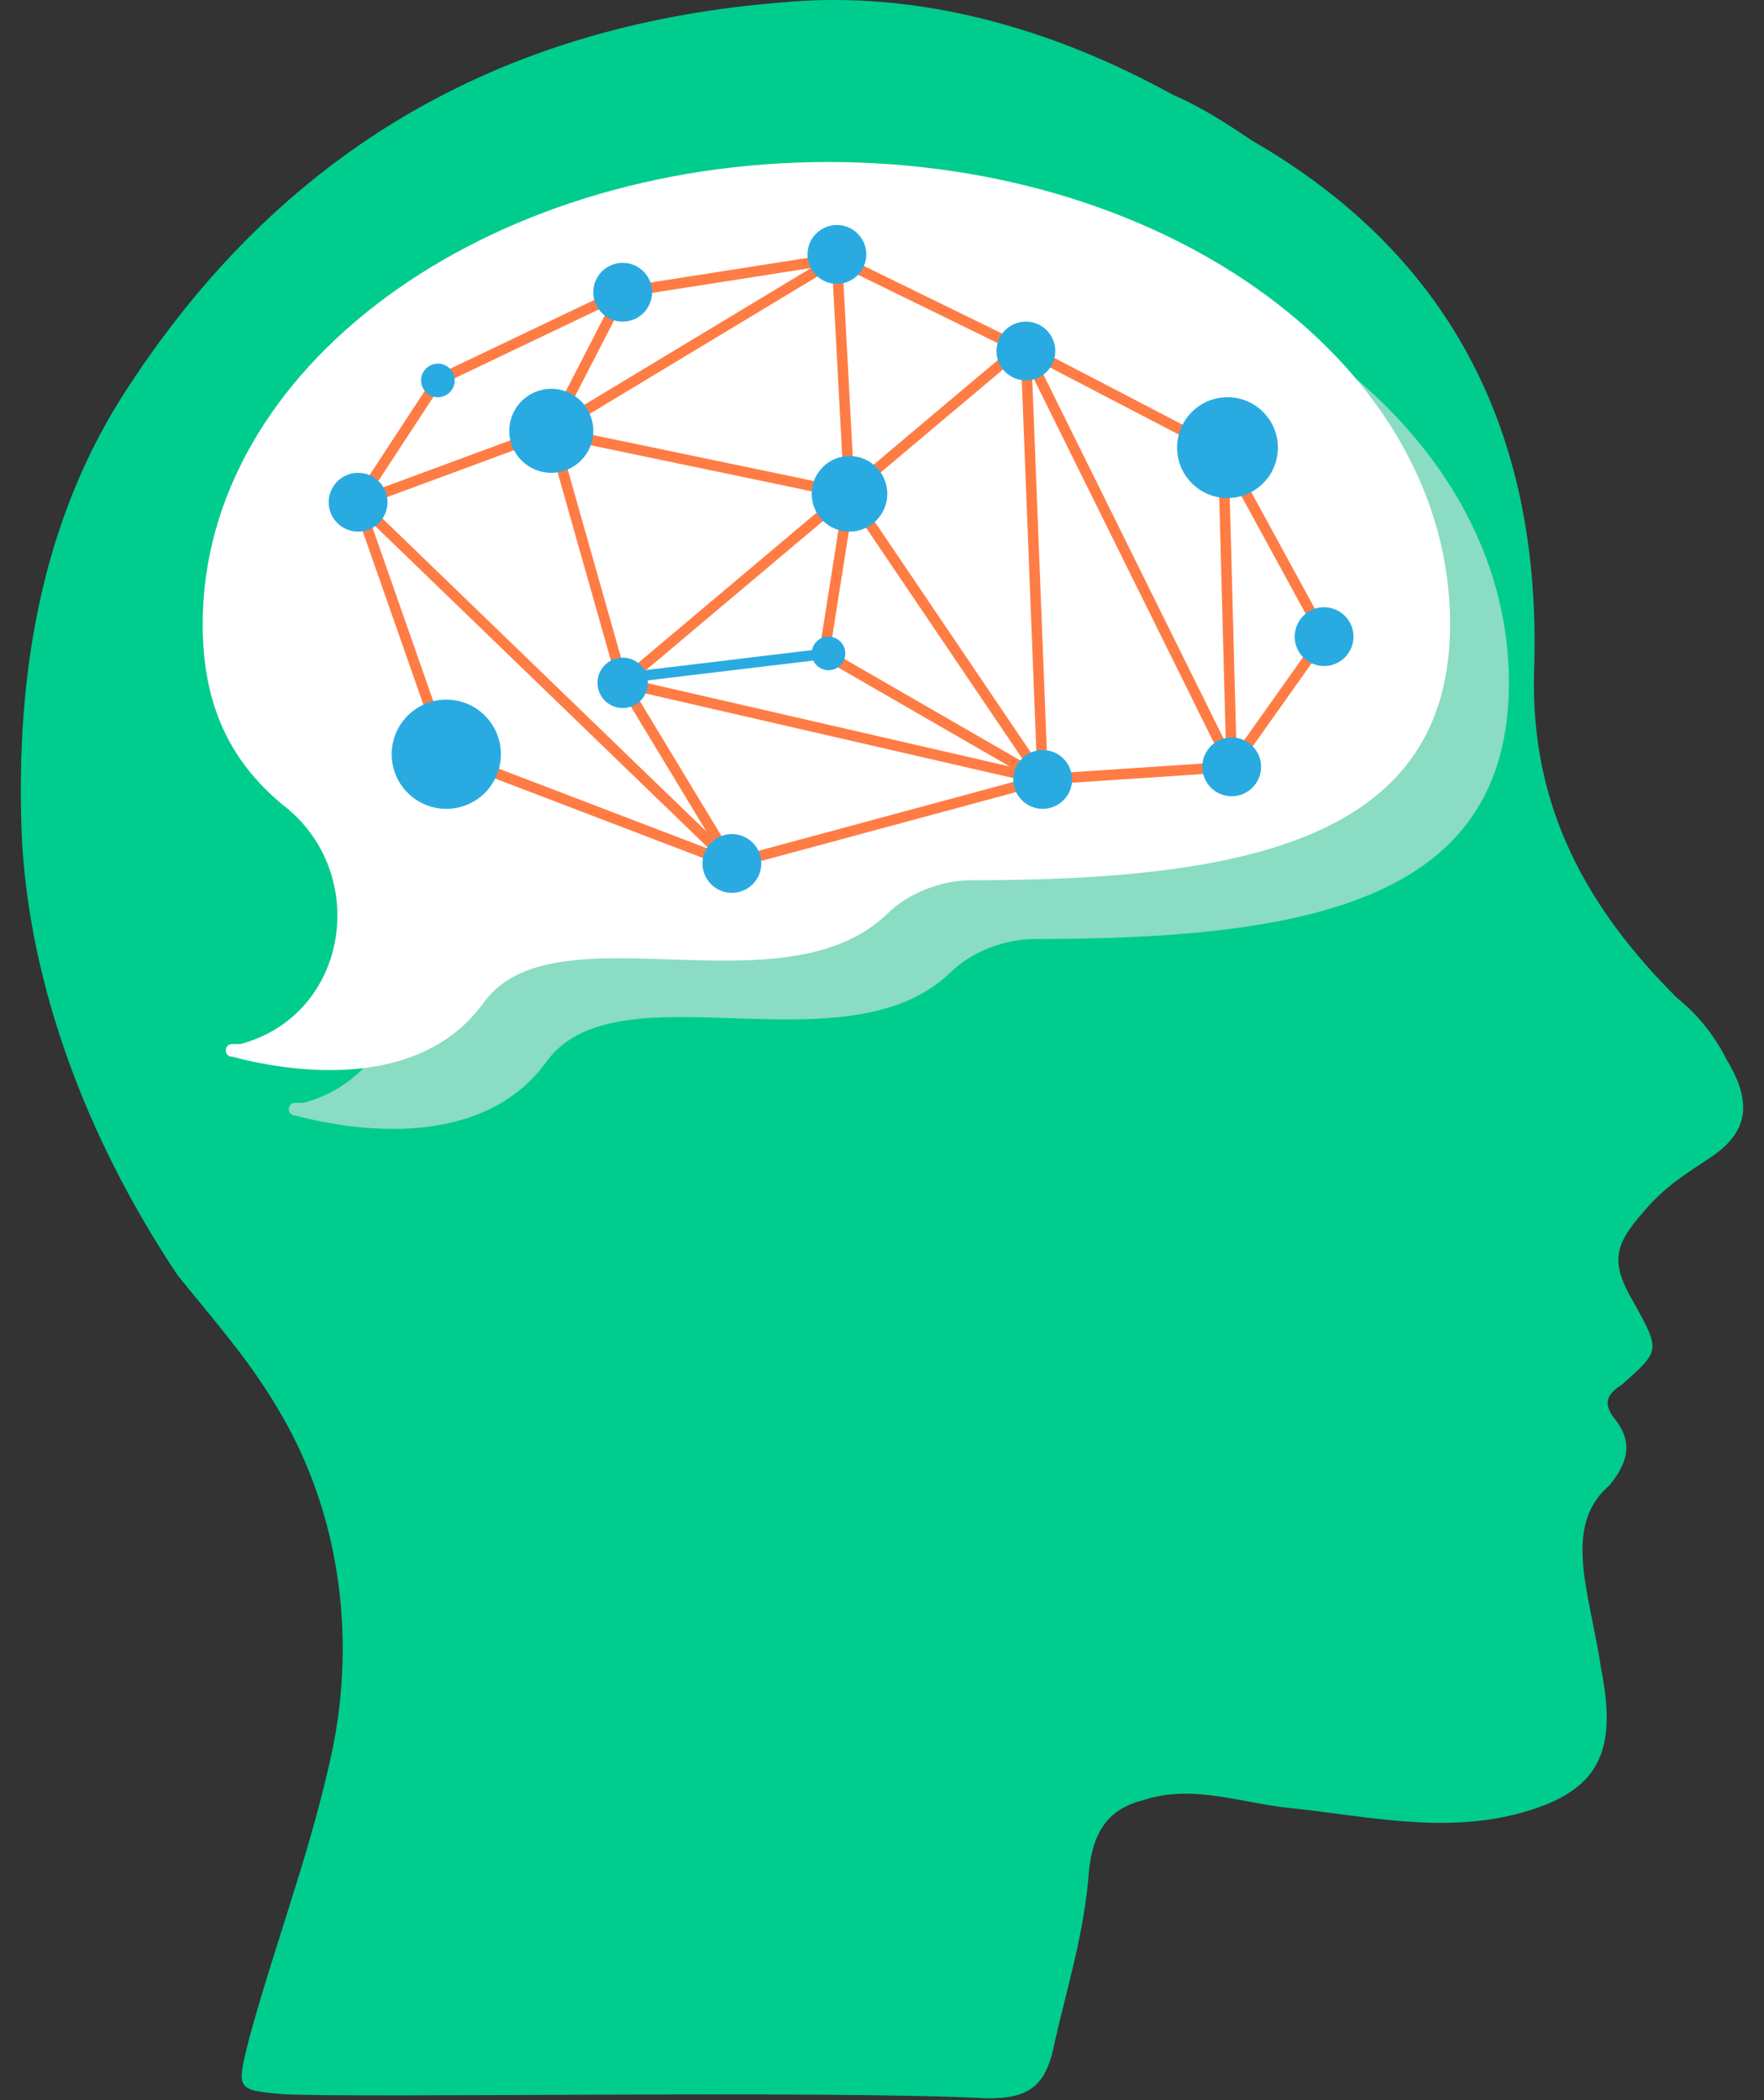 <svg width="42" height="50" viewBox="0 0 42 50" fill="none" xmlns="http://www.w3.org/2000/svg">
<rect x="0" y="0" width="42" height="50" fill="#333333" stroke="none"/>
<path d="M0.526 20.057C0.326 15.757 1.126 12.157 3.026 9.257C6.926 3.257 12.326 0.557 18.626 0.057C21.826 -0.243 25.026 0.657 27.926 2.257C28.626 2.557 29.226 2.957 29.826 3.357C34.326 5.957 36.726 10.057 36.526 15.957C36.426 19.257 37.826 21.657 39.926 23.757C40.426 24.157 40.826 24.657 41.126 25.257C41.726 26.257 41.626 26.957 40.726 27.557C40.126 27.957 39.626 28.257 39.126 28.857C38.426 29.657 38.326 30.057 38.926 31.057C39.526 32.157 39.526 32.157 38.626 32.957C38.326 33.157 38.126 33.357 38.426 33.757C38.926 34.357 38.726 34.857 38.326 35.357C37.626 35.957 37.626 36.757 37.726 37.557C37.826 38.257 38.026 39.057 38.126 39.757C38.526 41.757 38.026 42.657 36.226 43.157C34.426 43.657 32.626 43.257 30.826 43.057C29.626 42.957 28.426 42.457 27.226 42.857C26.426 43.057 26.026 43.557 25.926 44.557C25.826 45.957 25.426 47.257 25.126 48.557C24.926 49.657 24.526 49.957 23.526 49.957C19.726 49.757 8.526 49.957 6.726 49.857C5.626 49.757 5.626 49.757 5.926 48.557C6.526 46.357 7.326 44.257 7.826 42.057C8.526 39.157 8.126 36.057 6.626 33.557C5.926 32.357 5.026 31.357 4.226 30.357C2.026 27.057 0.726 23.457 0.526 20.057Z" fill="#00CC8E"/>
<g style="mix-blend-mode:multiply" opacity="0.6">
<path d="M35.926 16.257C35.926 10.157 29.326 5.257 21.126 5.257C12.926 5.257 6.326 10.157 6.326 16.257C6.326 18.257 7.026 19.557 8.226 20.557C10.326 22.157 9.826 25.557 7.226 26.257C7.126 26.257 7.126 26.257 7.026 26.257C6.826 26.257 6.826 26.557 7.026 26.557C8.526 26.957 11.526 27.357 13.026 25.257C14.726 22.957 20.126 25.557 22.626 23.157C23.126 22.657 23.926 22.357 24.626 22.357C31.126 22.357 35.926 21.457 35.926 16.257Z" fill="#E6E6E6"/>
</g>
<path d="M34.526 14.857C34.526 8.757 27.926 3.857 19.726 3.857C11.526 3.857 4.826 8.757 4.826 14.857C4.826 16.857 5.526 18.157 6.726 19.157C8.826 20.757 8.326 24.157 5.726 24.857C5.626 24.857 5.626 24.857 5.526 24.857C5.326 24.857 5.326 25.157 5.526 25.157C7.026 25.557 10.026 25.957 11.526 23.857C13.226 21.557 18.626 24.157 21.126 21.757C21.626 21.257 22.426 20.957 23.126 20.957C29.726 20.957 34.526 19.957 34.526 14.857Z" fill="white"/>
<path d="M14.826 6.957L13.126 10.257L8.526 11.957L10.426 9.057L14.826 6.957ZM14.826 6.957L19.926 6.157" stroke="#FF7C44" stroke-width="0.25" stroke-miterlimit="10" stroke-linecap="round" stroke-linejoin="round"/>
<path d="M29.126 10.757L24.326 8.257L14.826 16.257L24.826 18.557L24.426 8.357L29.326 18.257L31.526 15.157L29.126 10.757ZM29.126 10.757L29.326 18.257L24.826 18.557L17.426 20.557L10.626 17.957L8.526 11.957L17.426 20.557L14.826 16.257L13.126 10.257L19.926 6.157L24.426 8.357" stroke="#FF7C44" stroke-width="0.25" stroke-miterlimit="10" stroke-linecap="round" stroke-linejoin="round"/>
<path d="M19.926 6.157L20.226 11.757L24.826 18.557L19.626 15.557L20.226 11.757L13.026 10.257" stroke="#FF7C44" stroke-width="0.25" stroke-miterlimit="10" stroke-linecap="round" stroke-linejoin="round"/>
<path d="M10.626 19.257C11.344 19.257 11.926 18.675 11.926 17.957C11.926 17.239 11.344 16.657 10.626 16.657C9.908 16.657 9.326 17.239 9.326 17.957C9.326 18.675 9.908 19.257 10.626 19.257Z" fill="#29ABE2"/>
<path d="M29.226 11.857C29.888 11.857 30.426 11.32 30.426 10.657C30.426 9.995 29.888 9.457 29.226 9.457C28.563 9.457 28.026 9.995 28.026 10.657C28.026 11.32 28.563 11.857 29.226 11.857Z" fill="#29ABE2"/>
<path d="M13.126 11.257C13.678 11.257 14.126 10.81 14.126 10.257C14.126 9.705 13.678 9.257 13.126 9.257C12.573 9.257 12.126 9.705 12.126 10.257C12.126 10.81 12.573 11.257 13.126 11.257Z" fill="#29ABE2"/>
<path d="M24.826 19.257C25.212 19.257 25.526 18.944 25.526 18.557C25.526 18.171 25.212 17.857 24.826 17.857C24.439 17.857 24.126 18.171 24.126 18.557C24.126 18.944 24.439 19.257 24.826 19.257Z" fill="#29ABE2"/>
<path d="M19.926 6.757C20.312 6.757 20.626 6.444 20.626 6.057C20.626 5.671 20.312 5.357 19.926 5.357C19.539 5.357 19.226 5.671 19.226 6.057C19.226 6.444 19.539 6.757 19.926 6.757Z" fill="#29ABE2"/>
<path d="M17.426 21.257C17.812 21.257 18.126 20.944 18.126 20.557C18.126 20.171 17.812 19.857 17.426 19.857C17.039 19.857 16.726 20.171 16.726 20.557C16.726 20.944 17.039 21.257 17.426 21.257Z" fill="#29ABE2"/>
<path d="M29.326 18.957C29.712 18.957 30.026 18.644 30.026 18.257C30.026 17.871 29.712 17.557 29.326 17.557C28.939 17.557 28.626 17.871 28.626 18.257C28.626 18.644 28.939 18.957 29.326 18.957Z" fill="#29ABE2"/>
<path d="M14.826 7.657C15.212 7.657 15.526 7.344 15.526 6.957C15.526 6.571 15.212 6.257 14.826 6.257C14.439 6.257 14.126 6.571 14.126 6.957C14.126 7.344 14.439 7.657 14.826 7.657Z" fill="#29ABE2"/>
<path d="M31.526 15.857C31.912 15.857 32.226 15.544 32.226 15.157C32.226 14.771 31.912 14.457 31.526 14.457C31.139 14.457 30.826 14.771 30.826 15.157C30.826 15.544 31.139 15.857 31.526 15.857Z" fill="#29ABE2"/>
<path d="M10.426 9.457C10.646 9.457 10.826 9.278 10.826 9.057C10.826 8.836 10.646 8.657 10.426 8.657C10.205 8.657 10.026 8.836 10.026 9.057C10.026 9.278 10.205 9.457 10.426 9.457Z" fill="#29ABE2"/>
<path d="M14.826 16.857C15.157 16.857 15.426 16.589 15.426 16.257C15.426 15.926 15.157 15.657 14.826 15.657C14.494 15.657 14.226 15.926 14.226 16.257C14.226 16.589 14.494 16.857 14.826 16.857Z" fill="#29ABE2"/>
<path d="M19.726 15.957C19.947 15.957 20.126 15.778 20.126 15.557C20.126 15.336 19.947 15.157 19.726 15.157C19.505 15.157 19.326 15.336 19.326 15.557C19.326 15.778 19.505 15.957 19.726 15.957Z" fill="#29ABE2"/>
<path d="M20.226 12.657C20.723 12.657 21.126 12.254 21.126 11.757C21.126 11.26 20.723 10.857 20.226 10.857C19.729 10.857 19.326 11.26 19.326 11.757C19.326 12.254 19.729 12.657 20.226 12.657Z" fill="#29ABE2"/>
<path d="M24.426 9.057C24.812 9.057 25.126 8.744 25.126 8.357C25.126 7.971 24.812 7.657 24.426 7.657C24.039 7.657 23.726 7.971 23.726 8.357C23.726 8.744 24.039 9.057 24.426 9.057Z" fill="#29ABE2"/>
<path d="M8.526 12.657C8.912 12.657 9.226 12.344 9.226 11.957C9.226 11.571 8.912 11.257 8.526 11.257C8.139 11.257 7.826 11.571 7.826 11.957C7.826 12.344 8.139 12.657 8.526 12.657Z" fill="#29ABE2"/>
<path d="M19.726 15.557L14.726 16.157" stroke="#29ABE2" stroke-width="0.25" stroke-miterlimit="10" stroke-linecap="round" stroke-linejoin="round"/>
</svg>
